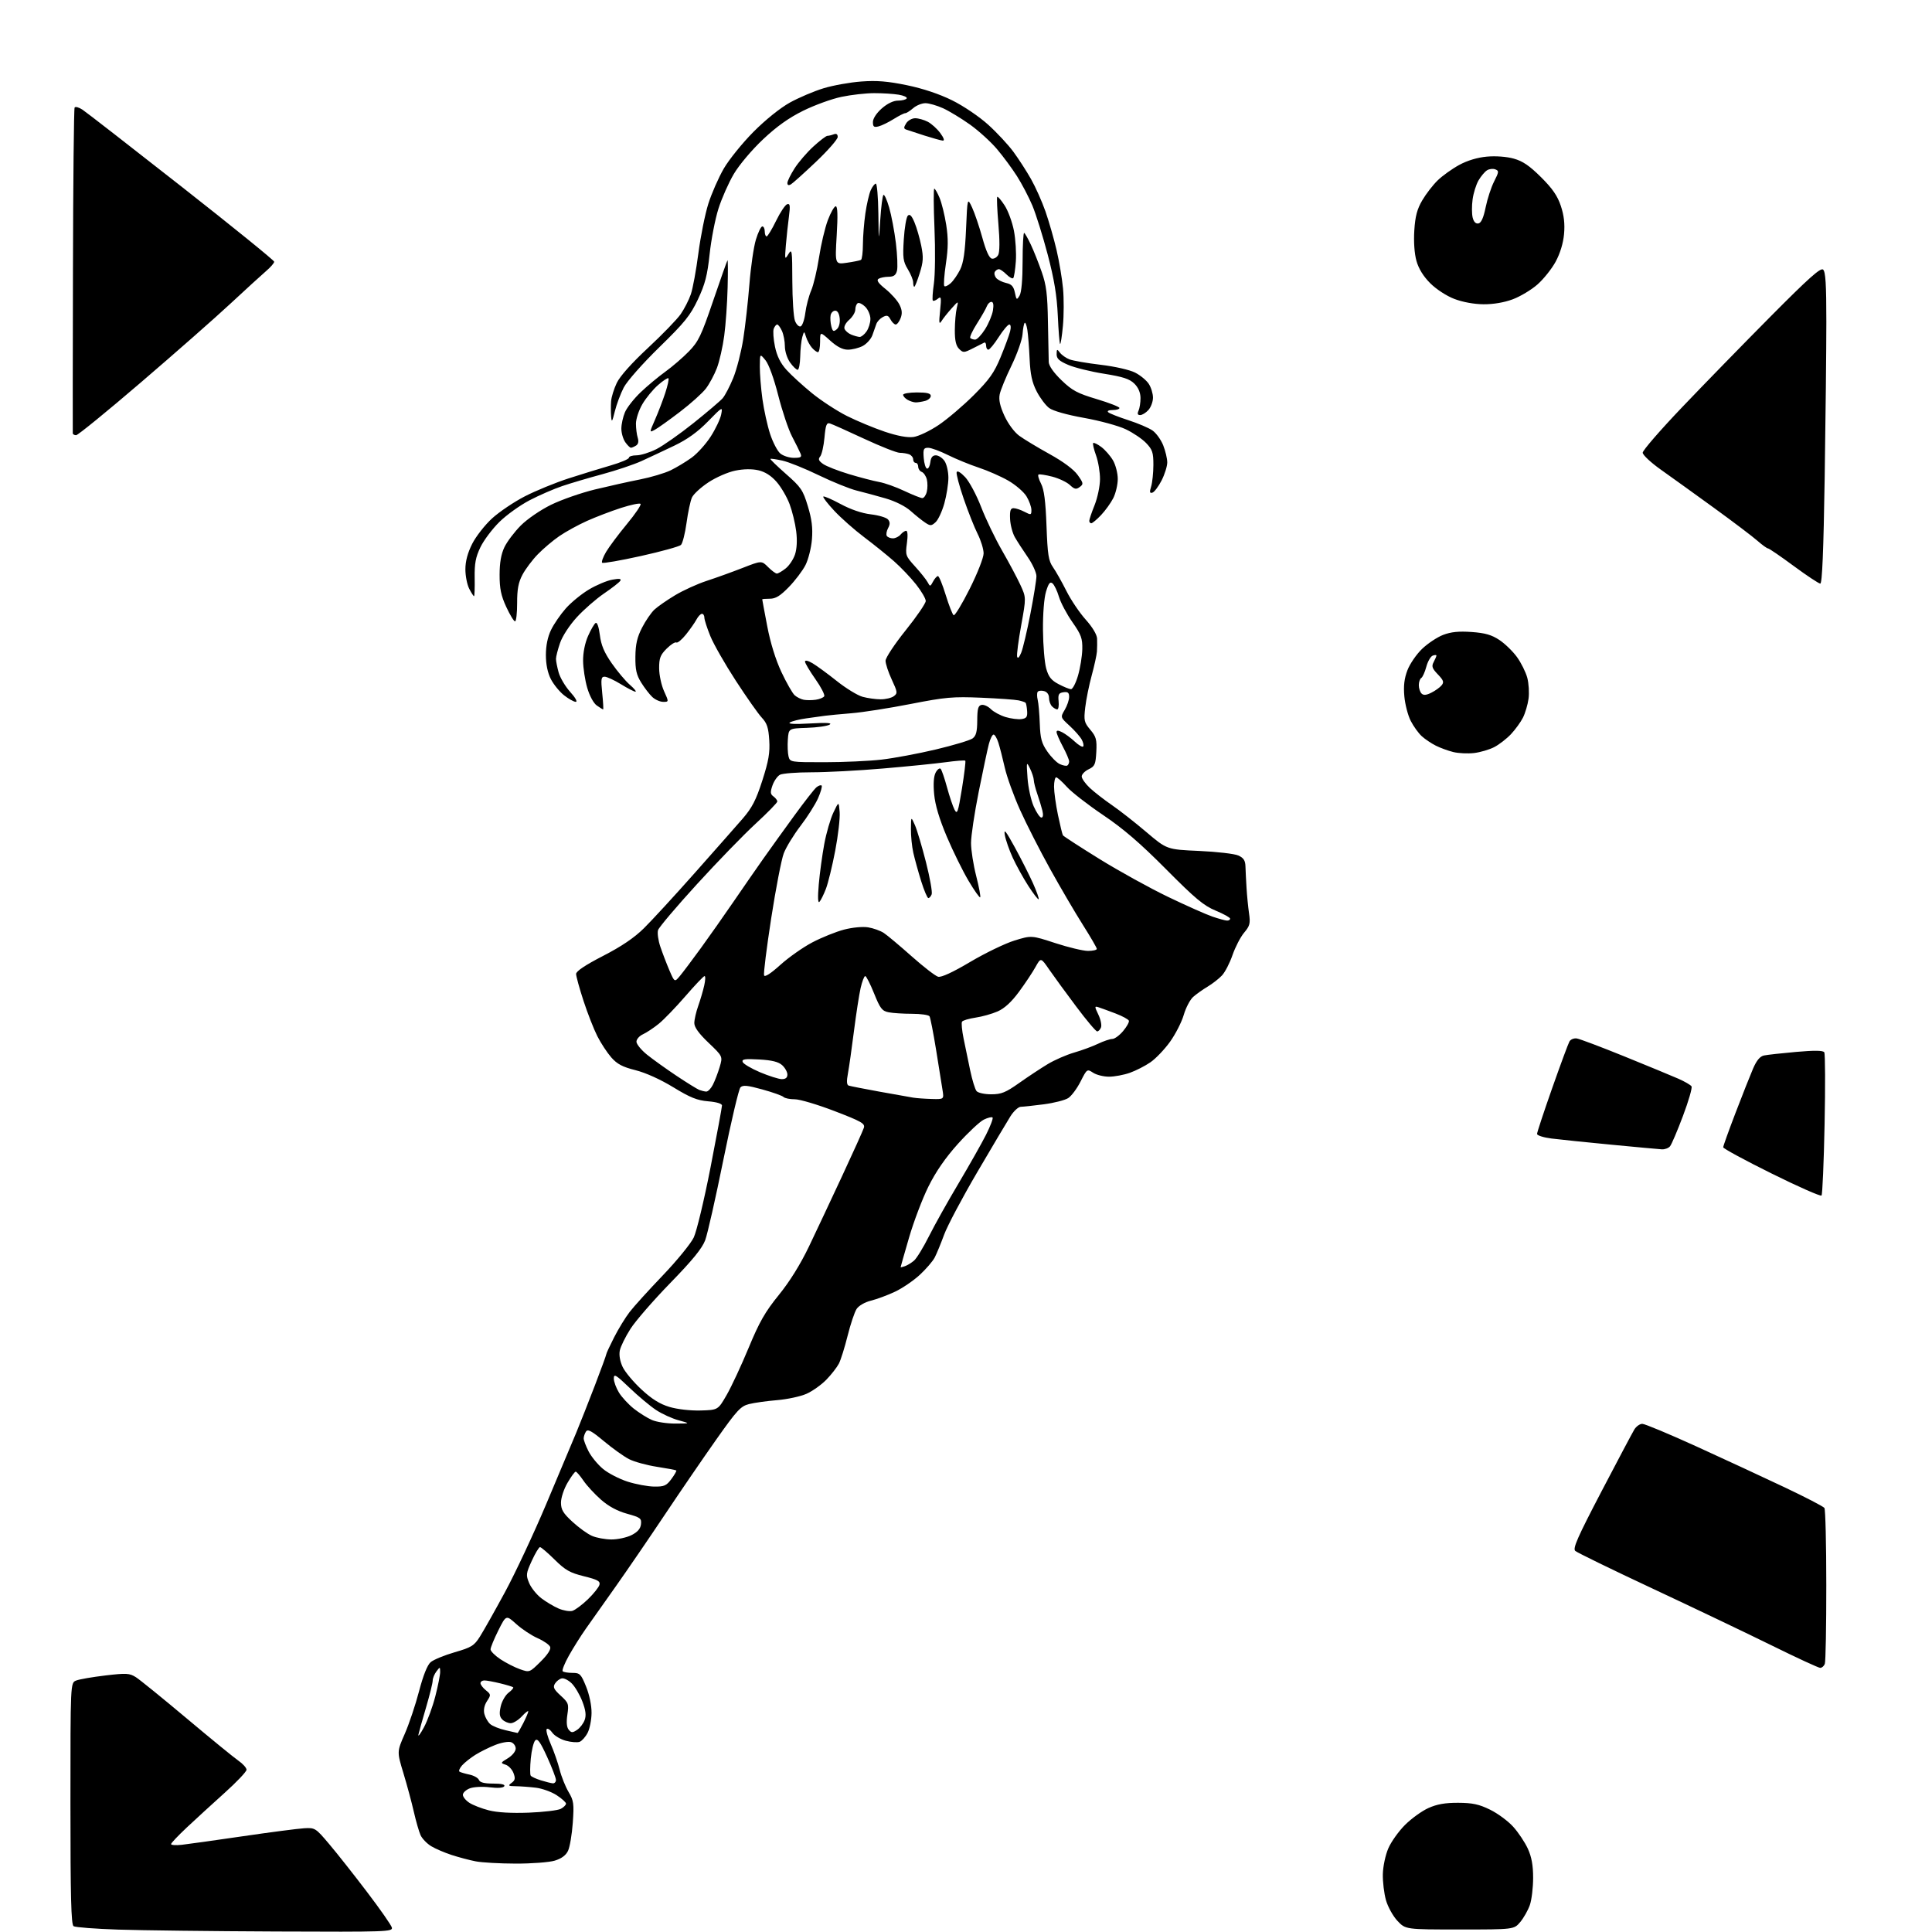 <?xml version="1.0" encoding="UTF-8" standalone="no"?>
<svg 
  version="1.1" 
  xmlns="http://www.w3.org/2000/svg" 
  xmlns:xlink="http://www.w3.org/1999/xlink" 
  xmlns:svg="http://www.w3.org/2000/svg"
  xmlns:rdf="http://www.w3.org/1999/02/22-rdf-syntax-ns#"
  xmlns:cc="http://creativecommons.org/ns#"
  xmlns:dc="http://purl.org/dc/elements/1.1/"
  viewBox="0 0 768 768"
  width="768"
  height="768"
>
<style>svg {background-color: white; }</style>"
<path stroke="none" fill="black" fill-rule="evenodd" d="M109.87,767.80C84.36,767.69 56.08,767.35 47.00,767.05C37.92,766.75 29.94,766.14 29.25,765.69C28.28,765.06 28.00,754.19 28.00,716.92C28.00,668.96 28.00,668.96 30.25,668.05C31.49,667.54 36.71,666.64 41.85,666.03C50.26,665.04 51.47,665.11 54.02,666.71C55.57,667.70 64.64,675.05 74.17,683.06C83.70,691.07 92.96,698.64 94.75,699.88C96.54,701.12 98.00,702.75 98.00,703.50C98.00,704.25 94.09,708.38 89.30,712.68C84.52,716.98 77.77,723.16 74.30,726.41C70.84,729.66 68.00,732.65 68.00,733.06C68.00,733.47 69.91,733.60 72.25,733.34C74.59,733.08 85.50,731.55 96.50,729.94C107.50,728.33 118.49,726.90 120.91,726.76C125.23,726.51 125.46,726.65 130.91,733.11C133.99,736.74 140.73,745.28 145.90,752.09C151.08,758.89 155.52,765.25 155.77,766.23C156.21,767.91 153.80,767.99 109.87,767.80zM580.28,767.00C558.74,767.00 558.74,767.00 555.52,763.59C553.76,761.72 551.70,758.01 550.94,755.34C550.19,752.68 549.63,748.02 549.70,745.00C549.77,741.94 550.73,737.40 551.87,734.77C552.99,732.16 555.98,727.96 558.51,725.44C561.04,722.91 565.22,719.89 567.80,718.73C571.21,717.19 574.47,716.62 579.66,716.64C585.36,716.67 587.94,717.22 592.32,719.37C595.35,720.85 599.49,723.90 601.52,726.16C603.56,728.41 606.17,732.34 607.34,734.88C608.84,738.18 609.45,741.50 609.44,746.50C609.44,750.35 608.86,755.20 608.14,757.28C607.42,759.35 605.70,762.39 604.33,764.03C601.82,767.00 601.82,767.00 580.28,767.00zM205.00,740.81C198.68,740.80 191.51,740.39 189.08,739.91C186.64,739.44 182.37,738.30 179.58,737.40C176.78,736.49 173.11,734.92 171.42,733.90C169.73,732.88 167.83,730.91 167.19,729.53C166.56,728.14 165.36,723.97 164.51,720.25C163.67,716.54 161.81,709.64 160.38,704.91C157.78,696.33 157.78,696.33 160.90,689.23C162.61,685.33 165.16,677.72 166.57,672.32C168.23,665.99 169.87,661.87 171.19,660.74C172.32,659.77 176.61,658.00 180.73,656.80C187.43,654.86 188.48,654.21 190.78,650.57C192.20,648.33 196.66,640.42 200.68,633.00C204.71,625.58 212.09,609.83 217.09,598.00C222.09,586.17 227.48,573.35 229.07,569.50C230.66,565.65 234.00,557.20 236.48,550.72C238.97,544.24 241.00,538.67 241.00,538.34C241.00,538.01 242.40,535.00 244.11,531.63C245.82,528.27 248.61,523.71 250.31,521.51C252.01,519.30 257.96,512.74 263.53,506.93C269.09,501.11 274.60,494.36 275.77,491.93C276.93,489.49 279.93,476.96 282.44,464.09C284.95,451.21 287.00,440.13 287.00,439.46C287.00,438.71 284.90,438.07 281.52,437.79C277.15,437.43 274.36,436.31 267.67,432.22C262.57,429.10 256.68,426.44 252.64,425.42C247.47,424.13 245.33,423.00 242.99,420.34C241.35,418.46 238.85,414.66 237.45,411.89C236.04,409.12 233.57,402.80 231.95,397.84C230.33,392.88 229.01,388.07 229.01,387.16C229.02,386.07 232.66,383.63 239.69,380.01C247.01,376.25 252.11,372.80 255.95,369.01C259.03,365.98 268.07,356.16 276.03,347.18C283.99,338.21 292.61,328.43 295.20,325.45C298.96,321.10 300.52,318.09 303.04,310.26C305.54,302.48 306.10,299.24 305.79,294.27C305.48,289.26 304.90,287.49 302.82,285.27C301.40,283.75 296.74,277.13 292.48,270.57C288.21,264.01 283.65,256.03 282.36,252.84C281.06,249.65 280.00,246.36 280.00,245.52C280.00,244.68 279.57,244.00 279.04,244.00C278.50,244.00 277.53,245.01 276.87,246.25C276.21,247.49 274.33,250.17 272.69,252.22C271.05,254.27 269.32,255.70 268.85,255.40C268.37,255.11 266.63,256.21 264.99,257.86C262.49,260.36 262.00,261.63 262.02,265.67C262.03,268.33 262.91,272.41 263.97,274.75C265.90,279.00 265.90,279.00 263.64,279.00C262.40,279.00 260.45,278.14 259.32,277.09C258.19,276.04 256.20,273.45 254.89,271.34C252.98,268.27 252.52,266.20 252.58,261.00C252.63,256.08 253.28,253.28 255.23,249.50C256.64,246.75 258.86,243.52 260.15,242.32C261.44,241.12 265.14,238.55 268.37,236.61C271.61,234.67 277.23,232.11 280.87,230.92C284.52,229.73 290.93,227.42 295.12,225.79C302.73,222.82 302.73,222.82 305.32,225.41C306.74,226.84 308.32,228.00 308.82,228.00C309.32,228.00 310.88,227.09 312.29,225.98C313.70,224.88 315.38,222.36 316.03,220.40C316.77,218.16 316.95,214.74 316.50,211.18C316.12,208.08 314.94,203.23 313.88,200.41C312.83,197.60 310.51,193.62 308.73,191.58C306.58,189.11 304.16,187.57 301.50,186.95C298.93,186.36 295.63,186.40 292.30,187.08C289.43,187.65 284.64,189.74 281.64,191.72C278.64,193.69 275.68,196.41 275.07,197.75C274.45,199.10 273.48,203.64 272.91,207.85C272.33,212.06 271.33,216.01 270.68,216.63C270.03,217.24 262.86,219.23 254.74,221.03C246.62,222.83 239.70,224.03 239.36,223.70C239.03,223.36 239.73,221.42 240.93,219.39C242.13,217.36 245.85,212.38 249.20,208.33C252.56,204.28 255.00,200.66 254.63,200.29C254.26,199.92 250.76,200.65 246.85,201.91C242.95,203.17 236.87,205.49 233.35,207.07C229.83,208.65 224.87,211.37 222.33,213.12C219.79,214.86 215.94,218.12 213.77,220.36C211.60,222.59 208.86,226.24 207.69,228.46C206.06,231.53 205.55,234.25 205.57,239.75C205.57,243.74 205.20,247.00 204.74,247.00C204.27,247.00 202.70,244.41 201.24,241.25C199.16,236.75 198.59,233.97 198.60,228.50C198.60,223.67 199.20,220.26 200.52,217.50C201.58,215.30 204.50,211.43 207.02,208.90C209.59,206.32 214.86,202.71 219.05,200.66C223.15,198.65 231.00,195.91 236.50,194.57C242.00,193.24 250.06,191.44 254.40,190.59C258.75,189.73 264.23,188.10 266.57,186.97C268.92,185.83 272.69,183.56 274.95,181.92C277.21,180.28 280.63,176.49 282.55,173.48C284.47,170.48 286.33,166.56 286.68,164.76C287.31,161.55 287.23,161.59 281.41,167.54C277.30,171.75 273.22,174.68 268.00,177.18C263.88,179.15 258.02,181.90 255.00,183.28C251.97,184.66 245.00,187.00 239.50,188.49C234.00,189.97 226.80,192.10 223.50,193.22C220.20,194.33 214.38,196.86 210.57,198.84C206.76,200.82 201.34,204.70 198.53,207.47C195.71,210.24 192.32,214.75 190.99,217.50C189.07,221.49 188.60,223.97 188.69,229.75C188.76,233.74 188.64,237.00 188.43,237.00C188.22,237.00 187.36,235.67 186.53,234.05C185.69,232.43 185.00,228.95 185.00,226.31C185.00,223.10 185.89,219.78 187.71,216.17C189.20,213.23 192.76,208.68 195.61,206.07C198.47,203.46 204.34,199.51 208.65,197.29C212.97,195.07 220.78,191.87 226.00,190.18C231.22,188.50 238.76,186.17 242.75,185.02C246.74,183.86 250.00,182.48 250.00,181.96C250.00,181.43 251.36,181.00 253.03,181.00C254.70,181.00 258.26,179.89 260.95,178.53C263.64,177.16 270.26,172.51 275.67,168.18C281.08,163.85 286.29,159.42 287.25,158.33C288.21,157.23 290.12,153.58 291.49,150.21C292.86,146.85 294.64,139.91 295.45,134.79C296.25,129.68 297.35,119.88 297.90,113.00C298.44,106.12 299.60,98.14 300.48,95.25C301.36,92.36 302.51,90.00 303.04,90.00C303.57,90.00 304.00,90.90 304.00,92.00C304.00,93.10 304.34,93.99 304.75,93.97C305.16,93.96 306.85,91.18 308.50,87.79C310.15,84.40 312.13,81.43 312.91,81.18C314.05,80.81 314.18,81.72 313.61,86.11C313.22,89.08 312.67,94.20 312.39,97.50C311.92,103.20 311.97,103.38 313.41,101.00C314.82,98.68 314.93,99.45 314.96,111.68C314.98,118.94 315.45,126.06 316.01,127.52C316.56,128.97 317.57,129.98 318.26,129.75C318.94,129.52 319.78,127.12 320.12,124.42C320.46,121.71 321.51,117.70 322.45,115.50C323.40,113.30 324.80,107.36 325.58,102.31C326.35,97.25 327.92,90.61 329.06,87.56C330.21,84.50 331.63,82.00 332.22,82.00C332.96,82.00 333.08,85.56 332.60,93.57C331.91,105.14 331.91,105.14 336.71,104.44C339.34,104.06 341.84,103.55 342.25,103.31C342.66,103.08 343.01,100.32 343.02,97.19C343.03,94.06 343.47,88.50 344.00,84.83C344.53,81.16 345.50,77.00 346.14,75.58C346.79,74.16 347.70,73.00 348.16,73.00C348.62,73.00 349.07,78.29 349.16,84.75C349.32,96.50 349.32,96.50 349.92,87.32C350.25,82.28 350.81,77.85 351.17,77.50C351.52,77.14 352.55,79.38 353.45,82.48C354.35,85.57 355.55,91.94 356.13,96.64C356.70,101.33 356.90,106.26 356.57,107.59C356.11,109.40 355.28,110.00 353.23,110.02C351.73,110.02 349.93,110.39 349.23,110.83C348.33,111.41 349.11,112.56 351.98,114.86C354.19,116.64 356.67,119.39 357.49,120.99C358.59,123.12 358.73,124.57 358.02,126.44C357.49,127.85 356.60,129.00 356.06,129.00C355.52,129.00 354.59,128.09 353.99,126.99C353.11,125.34 352.55,125.17 350.90,126.05C349.79,126.65 348.65,127.89 348.35,128.82C348.05,129.74 347.34,131.76 346.77,133.30C346.19,134.84 344.45,136.75 342.91,137.55C341.36,138.35 338.73,139.00 337.05,139.00C334.96,139.00 332.76,137.87 330.00,135.38C326.00,131.77 326.00,131.77 326.00,135.88C326.00,138.15 325.62,140.00 325.15,140.00C324.69,140.00 323.62,139.21 322.77,138.25C321.93,137.29 320.88,135.38 320.44,134.00C319.65,131.50 319.65,131.50 318.92,134.00C318.53,135.38 318.15,138.86 318.10,141.75C318.04,144.64 317.58,147.00 317.07,147.00C316.56,147.00 315.21,145.69 314.07,144.10C312.91,142.47 312.00,139.63 312.00,137.64C312.00,135.69 311.48,132.95 310.84,131.55C310.20,130.15 309.35,129.00 308.95,129.00C308.54,129.00 307.93,129.75 307.57,130.67C307.22,131.59 307.44,134.79 308.06,137.77C308.84,141.54 310.24,144.36 312.64,147.03C314.55,149.14 319.12,153.31 322.80,156.31C326.49,159.31 332.75,163.39 336.72,165.38C340.69,167.37 347.43,170.16 351.69,171.60C356.80,173.31 360.71,174.03 363.12,173.71C365.14,173.44 369.65,171.29 373.14,168.94C376.64,166.58 382.91,161.24 387.08,157.08C393.29,150.87 395.21,148.15 397.75,142.00C399.45,137.88 401.15,133.26 401.53,131.75C401.94,130.12 401.81,129.00 401.21,129.00C400.66,129.00 398.76,131.25 397.00,134.00C395.24,136.75 393.39,139.00 392.90,139.00C392.40,139.00 392.00,138.29 392.00,137.42C392.00,136.55 391.66,136.00 391.25,136.19C390.84,136.39 388.80,137.42 386.73,138.47C383.17,140.28 382.87,140.29 381.25,138.68C380.02,137.45 379.54,135.34 379.56,131.23C379.58,128.08 379.92,124.15 380.32,122.50C381.04,119.50 381.04,119.50 378.27,122.59C376.75,124.28 374.95,126.53 374.29,127.59C373.29,129.16 373.19,128.43 373.70,123.50C374.25,118.23 374.14,117.65 372.82,118.74C371.99,119.42 371.09,119.76 370.82,119.49C370.55,119.22 370.74,116.19 371.23,112.75C371.73,109.31 371.84,99.41 371.47,90.75C371.11,82.09 371.07,75.00 371.39,75.00C371.71,75.00 372.66,76.65 373.50,78.66C374.34,80.67 375.53,85.51 376.14,89.41C376.97,94.76 376.94,98.53 376.01,104.80C375.33,109.37 375.05,113.38 375.38,113.72C375.72,114.05 376.86,113.53 377.92,112.57C378.99,111.61 380.67,109.17 381.67,107.16C383.00,104.47 383.62,100.19 384.02,91.00C384.56,78.50 384.56,78.50 386.43,82.50C387.45,84.70 389.28,90.10 390.50,94.50C391.95,99.78 393.24,102.61 394.28,102.81C395.15,102.98 396.29,102.31 396.82,101.31C397.41,100.18 397.44,95.58 396.88,89.09C396.39,83.37 396.18,78.49 396.42,78.25C396.66,78.01 397.98,79.55 399.35,81.66C400.73,83.77 402.39,88.30 403.05,91.71C403.71,95.13 404.05,100.63 403.81,103.94C403.57,107.25 403.10,110.23 402.77,110.56C402.44,110.89 401.23,110.23 400.08,109.08C398.94,107.94 397.58,107.00 397.06,107.00C396.54,107.00 395.83,107.47 395.47,108.04C395.12,108.62 395.35,109.71 395.98,110.48C396.62,111.25 398.41,112.15 399.95,112.49C402.12,112.97 402.92,113.85 403.43,116.30C404.05,119.30 404.16,119.38 405.30,117.50C406.05,116.24 406.50,111.16 406.50,103.85C406.50,97.44 406.79,92.37 407.13,92.58C407.48,92.80 408.68,94.91 409.79,97.28C410.91,99.65 412.84,104.50 414.08,108.05C415.94,113.34 416.39,116.93 416.57,128.00C416.69,135.43 416.84,142.60 416.89,143.93C416.96,145.46 418.86,148.16 421.97,151.16C426.21,155.25 428.27,156.35 435.97,158.65C440.94,160.14 445.00,161.73 445.00,162.18C445.00,162.63 443.79,163.00 442.30,163.00C440.70,163.00 439.99,163.36 440.55,163.88C441.07,164.36 444.65,165.77 448.50,167.02C452.35,168.26 456.69,170.11 458.14,171.13C459.59,172.14 461.50,174.79 462.39,177.01C463.27,179.23 464.00,182.29 464.00,183.81C464.00,185.33 462.99,188.56 461.75,190.99C460.51,193.41 458.87,195.59 458.11,195.83C457.01,196.17 456.90,195.65 457.60,193.38C458.08,191.80 458.48,187.94 458.49,184.81C458.50,179.90 458.11,178.72 455.61,176.12C454.02,174.46 450.37,171.99 447.49,170.63C444.61,169.26 437.16,167.23 430.93,166.12C424.05,164.89 418.59,163.34 417.05,162.19C415.66,161.15 413.42,158.17 412.09,155.58C410.26,152.02 409.57,148.86 409.29,142.68C409.09,138.18 408.68,132.99 408.39,131.15C408.11,129.30 407.62,128.04 407.32,128.35C407.02,128.65 406.63,130.70 406.47,132.91C406.30,135.12 404.33,140.70 402.09,145.32C399.84,149.93 397.73,155.09 397.39,156.78C396.96,158.93 397.52,161.46 399.27,165.28C400.71,168.41 403.18,171.76 405.13,173.20C406.98,174.56 412.41,177.84 417.20,180.49C422.70,183.53 426.81,186.59 428.40,188.82C430.72,192.09 430.78,192.44 429.20,193.60C427.78,194.65 427.13,194.51 425.28,192.78C424.06,191.64 420.91,190.15 418.28,189.47C415.65,188.80 413.20,188.42 412.83,188.63C412.46,188.84 412.91,190.48 413.83,192.26C415.05,194.63 415.63,199.14 416.00,209.00C416.43,220.59 416.80,222.93 418.60,225.50C419.75,227.15 422.15,231.40 423.93,234.95C425.71,238.49 429.16,243.61 431.59,246.31C434.27,249.30 436.04,252.25 436.11,253.86C436.17,255.31 436.14,257.62 436.05,259.00C435.95,260.38 435.02,264.65 433.97,268.50C432.92,272.35 431.76,278.06 431.40,281.20C430.79,286.41 430.96,287.17 433.41,290.08C435.74,292.84 436.05,294.01 435.80,298.87C435.53,303.87 435.20,304.63 432.75,305.80C431.24,306.52 430.00,307.80 430.00,308.65C430.00,309.50 431.46,311.56 433.24,313.23C435.02,314.89 438.96,317.95 441.99,320.03C445.02,322.10 451.18,326.93 455.68,330.75C463.85,337.69 463.85,337.69 476.70,338.26C483.76,338.58 490.77,339.39 492.27,340.08C494.35,341.02 495.02,342.06 495.09,344.41C495.14,346.11 495.33,349.98 495.52,353.00C495.70,356.02 496.15,360.56 496.51,363.07C497.09,367.07 496.85,368.03 494.56,370.75C493.12,372.46 491.05,376.46 489.95,379.63C488.86,382.81 486.97,386.47 485.75,387.76C484.53,389.06 481.95,391.07 480.02,392.22C478.08,393.38 475.50,395.22 474.28,396.31C473.06,397.40 471.38,400.61 470.56,403.44C469.74,406.27 467.29,411.06 465.12,414.10C462.95,417.13 459.44,420.81 457.33,422.26C455.23,423.72 451.53,425.61 449.12,426.46C446.72,427.31 442.99,428.00 440.84,428.00C438.69,428.00 435.85,427.29 434.52,426.42C432.15,424.87 432.08,424.91 429.55,429.90C428.14,432.69 425.94,435.65 424.66,436.49C423.38,437.33 418.99,438.45 414.92,438.98C410.84,439.51 406.72,439.95 405.76,439.97C404.81,439.99 402.96,441.69 401.66,443.75C400.36,445.81 394.42,455.82 388.45,466.00C382.48,476.18 376.57,487.34 375.30,490.81C374.03,494.28 372.35,498.35 371.57,499.86C370.79,501.37 368.10,504.49 365.60,506.80C363.09,509.11 358.67,512.12 355.77,513.48C352.87,514.85 348.59,516.44 346.25,517.02C343.76,517.64 341.38,519.02 340.51,520.34C339.70,521.58 338.09,526.38 336.94,530.99C335.79,535.60 334.23,540.59 333.47,542.06C332.70,543.54 330.46,546.42 328.48,548.46C326.49,550.50 322.94,553.02 320.59,554.06C318.23,555.11 312.98,556.24 308.90,556.58C304.83,556.92 299.82,557.62 297.76,558.14C294.44,558.97 292.97,560.56 284.69,572.29C279.57,579.55 270.41,592.92 264.35,602.00C258.29,611.08 249.52,623.90 244.86,630.50C240.19,637.10 234.79,644.75 232.84,647.50C230.90,650.25 227.90,655.02 226.17,658.10C224.44,661.18 223.32,663.99 223.68,664.35C224.04,664.71 225.78,665.00 227.55,665.00C230.51,665.00 230.95,665.44 232.98,670.45C234.28,673.64 235.18,677.97 235.15,680.89C235.13,683.63 234.43,687.20 233.59,688.82C232.76,690.43 231.33,692.04 230.43,692.39C229.53,692.74 227.05,692.55 224.93,691.98C222.81,691.41 220.39,689.97 219.56,688.78C218.73,687.59 217.73,686.94 217.33,687.33C216.94,687.72 217.66,690.40 218.92,693.27C220.18,696.15 221.78,700.75 222.48,703.50C223.17,706.25 224.76,710.22 226.01,712.33C228.06,715.77 228.23,716.99 227.69,724.59C227.36,729.23 226.51,734.25 225.80,735.73C224.93,737.55 223.18,738.83 220.50,739.64C218.30,740.30 211.32,740.83 205.00,740.81zM210.18,720.56C216.05,720.33 221.79,719.65 222.93,719.04C224.07,718.43 225.00,717.50 225.00,716.98C225.00,716.46 223.31,714.94 221.25,713.60C219.19,712.26 215.47,710.93 213.00,710.64C210.53,710.34 206.95,710.08 205.06,710.05C202.01,710.01 201.82,709.85 203.37,708.72C204.78,707.69 204.92,706.93 204.12,704.81C203.57,703.36 202.14,701.86 200.96,701.49C198.89,700.83 198.94,700.72 201.90,698.92C203.66,697.84 205.00,696.19 205.00,695.08C205.00,694.01 204.15,692.86 203.11,692.53C202.06,692.20 199.25,692.70 196.86,693.65C194.46,694.59 190.93,696.35 189.00,697.55C187.07,698.75 184.68,700.65 183.68,701.77C182.69,702.89 182.24,704.02 182.68,704.28C183.13,704.55 184.92,705.07 186.67,705.44C188.41,705.82 190.08,706.77 190.39,707.56C190.77,708.55 192.52,709.00 196.03,709.00C199.36,709.00 200.89,709.37 200.46,710.06C200.05,710.72 197.88,710.88 194.65,710.48C191.76,710.12 188.29,710.31 186.75,710.90C185.24,711.48 184.00,712.63 184.00,713.45C184.00,714.28 185.15,715.71 186.57,716.63C187.98,717.56 191.46,718.91 194.32,719.64C197.67,720.50 203.27,720.82 210.18,720.56zM219.75,708.90C220.44,708.95 221.00,708.35 221.00,707.56C221.00,706.76 219.41,702.63 217.48,698.38C214.75,692.40 213.68,690.92 212.76,691.84C212.11,692.49 211.31,695.74 211.00,699.05C210.68,702.35 210.66,705.41 210.96,705.84C211.26,706.27 213.07,707.11 215.00,707.71C216.93,708.31 219.06,708.84 219.75,708.90zM168.51,686.66C169.95,684.00 172.00,678.42 173.06,674.25C174.13,670.09 174.99,665.74 174.97,664.59C174.94,662.54 174.91,662.53 173.47,664.44C172.66,665.51 172.00,667.15 172.00,668.08C172.00,669.01 170.82,673.76 169.39,678.64C167.95,683.51 166.58,688.40 166.34,689.50C166.10,690.60 167.08,689.32 168.51,686.66zM205.73,688.89C205.86,688.95 206.87,687.22 207.98,685.04C209.09,682.86 210.00,680.73 210.00,680.30C210.00,679.87 208.86,680.75 207.46,682.26C206.06,683.77 204.07,685.00 203.03,685.00C201.99,685.00 200.48,684.34 199.67,683.53C198.56,682.42 198.40,681.14 199.04,678.33C199.50,676.28 200.91,673.82 202.17,672.87C203.44,671.92 204.25,670.95 203.99,670.72C203.72,670.48 201.39,669.78 198.81,669.15C196.23,668.52 193.41,668.00 192.56,668.00C191.70,668.00 191.00,668.49 191.00,669.09C191.00,669.69 191.96,670.96 193.14,671.91C195.19,673.57 195.21,673.76 193.59,676.22C192.52,677.86 192.14,679.70 192.54,681.32C192.89,682.71 193.93,684.52 194.84,685.33C195.75,686.14 198.53,687.25 201.00,687.80C203.47,688.34 205.60,688.83 205.73,688.89zM229.39,687.66C230.55,686.90 231.91,685.12 232.42,683.71C233.08,681.86 232.83,679.84 231.50,676.37C230.50,673.74 228.61,670.52 227.31,669.22C226.02,667.93 224.22,667.01 223.33,667.18C222.44,667.36 221.22,668.28 220.62,669.24C219.72,670.66 220.13,671.52 222.87,674.03C226.00,676.89 226.17,677.37 225.54,681.60C225.09,684.60 225.27,686.62 226.07,687.59C227.12,688.85 227.58,688.86 229.39,687.66zM214.89,660.53C217.68,657.78 219.07,655.63 218.70,654.67C218.38,653.83 216.12,652.26 213.69,651.19C211.25,650.11 207.44,647.59 205.22,645.58C201.19,641.94 201.19,641.94 198.09,648.13C196.39,651.53 195.00,654.92 195.00,655.65C195.00,656.37 196.78,658.15 198.95,659.59C201.13,661.03 204.61,662.80 206.70,663.54C210.50,664.87 210.50,664.87 214.89,660.53zM723.57,663.00C722.89,663.00 714.28,659.02 704.42,654.16C694.56,649.30 673.23,639.12 657.00,631.52C640.77,623.93 626.91,617.17 626.19,616.51C625.13,615.54 627.10,611.08 636.59,592.91C643.03,580.58 648.92,569.49 649.67,568.25C650.43,567.01 651.86,566.00 652.84,566.00C653.83,566.00 663.58,570.07 674.51,575.05C685.43,580.03 701.15,587.32 709.43,591.24C717.72,595.17 724.83,598.85 725.23,599.44C725.64,600.02 725.98,613.85 725.98,630.17C725.99,646.49 725.73,660.55 725.39,661.42C725.06,662.29 724.24,663.00 723.57,663.00zM227.50,640.35C228.60,640.04 231.37,637.98 233.67,635.77C235.96,633.56 238.04,630.96 238.29,629.99C238.67,628.54 237.56,627.93 232.14,626.59C226.58,625.22 224.72,624.17 220.48,619.98C217.71,617.24 215.09,615.00 214.66,615.00C214.24,615.00 212.77,617.44 211.40,620.43C209.09,625.48 209.02,626.11 210.35,629.30C211.14,631.19 213.32,633.90 215.19,635.33C217.06,636.76 220.14,638.59 222.04,639.41C223.94,640.23 226.40,640.65 227.50,640.35zM243.00,611.96C245.47,611.98 249.07,611.21 251.00,610.25C253.43,609.03 254.59,607.72 254.80,605.93C255.07,603.57 254.60,603.22 249.25,601.73C245.36,600.65 241.88,598.77 238.88,596.12C236.39,593.93 233.26,590.54 231.93,588.58C230.59,586.62 229.21,585.01 228.85,585.01C228.48,585.00 227.02,586.99 225.60,589.43C224.16,591.88 223.00,595.40 223.00,597.30C223.00,600.11 223.84,601.52 227.56,604.94C230.06,607.25 233.55,609.77 235.31,610.53C237.06,611.30 240.53,611.94 243.00,611.96zM260.06,590.94C264.03,590.99 264.92,590.60 266.90,587.92C268.15,586.23 269.02,584.70 268.84,584.53C268.65,584.35 265.20,583.70 261.17,583.08C257.13,582.46 252.14,581.09 250.08,580.04C248.01,578.99 243.51,575.77 240.07,572.90C235.12,568.76 233.63,567.97 232.92,569.09C232.43,569.86 232.02,571.08 232.02,571.79C232.01,572.50 232.89,574.82 233.97,576.94C235.06,579.07 237.64,582.21 239.72,583.93C241.80,585.66 246.20,587.92 249.50,588.98C252.80,590.03 257.55,590.91 260.06,590.94zM268.50,565.89C274.50,565.87 274.50,565.87 269.80,564.60C267.22,563.91 263.17,562.06 260.80,560.50C258.44,558.94 253.69,554.97 250.25,551.67C244.81,546.46 244.00,545.98 244.00,547.97C244.00,549.23 244.93,551.76 246.06,553.59C247.19,555.43 249.85,558.29 251.96,559.97C254.08,561.64 257.31,563.67 259.15,564.47C260.99,565.27 265.20,565.91 268.50,565.89zM278.46,560.69C285.42,560.50 285.42,560.50 288.87,554.50C290.77,551.20 294.69,542.78 297.59,535.79C301.84,525.53 304.15,521.48 309.58,514.79C313.93,509.44 318.17,502.60 321.58,495.50C324.47,489.45 330.43,476.79 334.81,467.38C339.20,457.96 343.06,449.38 343.40,448.32C343.94,446.63 342.48,445.80 331.76,441.68C325.02,439.09 317.90,436.97 315.95,436.98C314.00,436.99 311.97,436.58 311.45,436.06C310.93,435.55 307.14,434.20 303.03,433.07C297.08,431.42 295.32,431.26 294.34,432.25C293.67,432.94 290.62,445.88 287.56,461.00C284.50,476.12 281.25,490.52 280.33,492.99C279.11,496.24 275.29,500.94 266.47,509.99C259.77,516.87 252.64,525.08 250.62,528.24C248.61,531.39 246.69,535.28 246.38,536.87C246.02,538.64 246.46,541.17 247.51,543.38C248.45,545.37 251.82,549.40 255.00,552.34C259.11,556.15 262.31,558.14 266.13,559.28C269.24,560.21 274.43,560.80 278.46,560.69zM359.75,503.32C360.71,502.98 362.34,501.98 363.36,501.10C364.38,500.22 367.03,495.90 369.24,491.50C371.44,487.10 376.75,477.61 381.03,470.42C385.30,463.22 390.23,454.51 391.97,451.07C393.71,447.62 394.87,444.54 394.56,444.22C394.24,443.91 392.67,444.29 391.08,445.07C389.48,445.86 384.85,450.19 380.79,454.70C375.81,460.24 372.00,465.76 369.05,471.70C366.65,476.54 363.19,485.68 361.35,492.00C359.51,498.32 358.01,503.60 358.01,503.72C358.00,503.84 358.79,503.66 359.75,503.32zM724.08,475.24C723.71,475.65 714.77,471.71 704.21,466.47C693.64,461.24 685.00,456.55 685.00,456.06C685.00,455.57 687.21,449.40 689.92,442.34C692.62,435.28 695.75,427.38 696.87,424.78C698.27,421.54 699.62,419.91 701.20,419.57C702.47,419.30 708.23,418.66 714.00,418.15C721.37,417.50 724.70,417.55 725.18,418.31C725.55,418.90 725.61,431.79 725.30,446.94C725.00,462.10 724.45,474.84 724.08,475.24zM660.63,456.88C659.46,456.81 650.40,455.98 640.50,455.03C630.60,454.08 619.91,452.98 616.75,452.58C613.59,452.18 611.00,451.36 611.00,450.75C611.00,450.14 613.71,441.96 617.01,432.57C620.32,423.18 623.41,414.82 623.88,414.00C624.35,413.18 625.66,412.63 626.79,412.80C627.92,412.96 636.42,416.17 645.67,419.92C654.93,423.68 664.59,427.67 667.14,428.79C669.69,429.91 672.06,431.29 672.41,431.85C672.76,432.41 671.23,437.70 669.01,443.59C666.80,449.49 664.48,454.92 663.87,455.66C663.26,456.40 661.80,456.94 660.63,456.88zM370.38,436.86C375.26,437.00 375.26,437.00 374.66,433.25C374.34,431.19 373.18,423.99 372.10,417.25C371.01,410.52 369.84,404.56 369.50,404.00C369.16,403.45 366.04,403.00 362.57,403.00C359.09,403.00 354.90,402.73 353.24,402.40C350.63,401.88 349.87,400.89 347.46,394.90C345.93,391.10 344.35,388.00 343.94,388.00C343.53,388.00 342.71,390.14 342.11,392.75C341.52,395.36 340.33,403.03 339.47,409.80C338.62,416.56 337.54,424.14 337.08,426.63C336.48,429.79 336.57,431.27 337.36,431.54C337.99,431.75 343.45,432.83 349.50,433.93C355.55,435.02 361.62,436.10 363.00,436.33C364.38,436.55 367.70,436.79 370.38,436.86zM394.01,435.00C398.05,435.00 399.75,434.31 405.14,430.50C408.64,428.02 413.75,424.65 416.50,422.99C419.25,421.34 423.98,419.28 427.00,418.41C430.02,417.54 434.30,415.96 436.50,414.91C438.70,413.86 441.25,413.00 442.16,413.00C443.07,413.00 445.01,411.59 446.45,409.87C447.90,408.15 448.93,406.30 448.75,405.76C448.57,405.22 446.19,403.92 443.46,402.88C440.73,401.84 437.70,400.73 436.73,400.42C435.06,399.88 435.05,400.04 436.62,403.34C437.54,405.25 438.01,407.53 437.67,408.41C437.34,409.28 436.65,410.00 436.14,410.00C435.63,410.00 431.90,405.58 427.86,400.18C423.81,394.79 418.98,388.17 417.12,385.48C413.75,380.58 413.75,380.58 411.62,384.41C410.46,386.51 407.50,390.95 405.06,394.26C402.05,398.34 399.31,400.85 396.56,402.06C394.33,403.04 390.36,404.15 387.74,404.53C385.12,404.92 382.73,405.64 382.42,406.13C382.11,406.63 382.39,409.61 383.03,412.77C383.67,415.92 384.85,421.64 385.66,425.47C386.47,429.31 387.60,433.02 388.19,433.72C388.77,434.43 391.36,435.00 394.01,435.00zM280.72,433.92C281.40,433.96 282.59,432.76 283.36,431.25C284.14,429.74 285.36,426.57 286.06,424.22C287.34,419.94 287.34,419.94 281.67,414.53C277.80,410.85 276.00,408.35 276.00,406.69C276.00,405.35 276.70,402.28 277.55,399.88C278.40,397.47 279.48,393.81 279.94,391.75C280.41,389.69 280.47,388.00 280.08,388.00C279.69,388.00 276.25,391.61 272.44,396.02C268.62,400.43 263.85,405.38 261.82,407.01C259.80,408.64 256.99,410.50 255.57,411.15C254.16,411.79 253.00,413.12 253.00,414.09C253.00,415.07 254.91,417.41 257.25,419.29C259.59,421.17 264.88,424.95 269.00,427.70C273.12,430.45 277.18,432.95 278.00,433.27C278.82,433.58 280.05,433.88 280.72,433.92zM310.75,428.97C312.28,428.99 313.00,428.41 313.00,427.15C313.00,426.14 312.07,424.47 310.93,423.43C309.43,422.08 306.88,421.45 301.80,421.16C296.16,420.84 294.84,421.03 295.21,422.13C295.46,422.88 298.55,424.72 302.08,426.22C305.61,427.71 309.51,428.95 310.75,428.97zM270.33,387.89C271.52,386.46 275.24,381.51 278.60,376.89C281.95,372.28 287.77,364.00 291.54,358.50C295.30,353.00 300.66,345.28 303.44,341.33C306.22,337.39 311.77,329.68 315.77,324.19C319.76,318.71 323.71,313.65 324.54,312.97C325.37,312.28 326.30,311.97 326.61,312.27C326.92,312.58 326.27,314.86 325.18,317.33C324.08,319.80 320.95,324.75 318.21,328.32C315.48,331.89 312.48,336.79 311.56,339.21C310.63,341.63 308.39,353.25 306.56,365.04C304.74,376.83 303.46,387.04 303.73,387.73C304.03,388.52 306.41,386.98 310.18,383.57C313.47,380.60 319.20,376.56 322.92,374.61C326.64,372.66 332.30,370.38 335.50,369.54C338.83,368.67 342.92,368.28 345.08,368.63C347.15,368.96 349.95,369.97 351.32,370.86C352.68,371.76 357.66,375.93 362.38,380.13C367.10,384.32 371.84,387.99 372.92,388.27C374.18,388.60 378.72,386.51 385.69,382.37C391.64,378.85 399.54,375.03 403.26,373.88C410.02,371.80 410.02,371.80 419.51,374.90C424.72,376.60 430.57,378.00 432.50,378.00C434.42,378.00 436.00,377.64 436.00,377.20C436.00,376.75 433.51,372.47 430.47,367.67C427.43,362.88 421.57,352.88 417.45,345.45C413.33,338.02 407.93,327.42 405.45,321.89C402.97,316.36 400.25,308.84 399.42,305.17C398.59,301.50 397.45,297.04 396.88,295.25C396.31,293.46 395.45,292.00 394.96,292.00C394.47,292.00 393.63,293.69 393.09,295.75C392.55,297.81 390.73,306.37 389.05,314.77C387.37,323.16 386.00,332.31 386.00,335.10C386.00,337.89 386.92,343.78 388.05,348.20C389.18,352.62 389.89,356.44 389.64,356.69C389.39,356.95 387.30,353.99 385.01,350.13C382.71,346.26 378.83,338.38 376.38,332.61C373.39,325.54 371.74,320.02 371.34,315.73C370.95,311.54 371.16,308.56 371.96,307.07C372.64,305.81 373.53,305.17 373.94,305.64C374.36,306.11 375.49,309.43 376.46,313.00C377.43,316.57 378.77,320.55 379.43,321.84C380.51,323.91 380.84,323.00 382.39,313.48C383.34,307.60 383.94,302.61 383.72,302.39C383.50,302.16 379.98,302.43 375.91,302.99C371.83,303.55 360.59,304.68 350.92,305.50C341.26,306.33 328.51,307.00 322.61,307.00C316.70,307.00 311.05,307.44 310.04,307.98C309.03,308.52 307.70,310.43 307.07,312.22C306.14,314.91 306.20,315.68 307.47,316.60C308.31,317.22 309.00,318.12 308.99,318.61C308.99,319.10 305.12,323.06 300.40,327.41C295.67,331.76 285.15,342.60 277.02,351.51C268.88,360.42 261.94,368.62 261.58,369.74C261.23,370.85 261.65,373.86 262.53,376.43C263.40,378.99 265.02,383.21 266.13,385.80C268.16,390.50 268.16,390.50 270.33,387.89zM487.75,365.95C488.44,365.98 489.00,365.63 489.00,365.18C489.00,364.74 486.41,363.30 483.25,361.99C478.49,360.02 475.10,357.19 463.50,345.50C453.26,335.19 446.54,329.40 438.50,323.99C432.45,319.91 425.96,314.87 424.09,312.79C422.21,310.70 420.30,309.00 419.84,309.00C419.38,309.00 419.00,310.69 419.00,312.75C419.00,314.81 419.70,319.84 420.55,323.93C421.40,328.01 422.29,331.67 422.53,332.05C422.77,332.43 429.30,336.66 437.05,341.46C444.79,346.25 457.06,353.03 464.32,356.52C471.57,360.01 479.52,363.54 482.00,364.38C484.48,365.22 487.06,365.93 487.75,365.95zM325.74,358.50C325.12,359.14 325.03,356.62 325.48,351.50C325.86,347.10 326.85,339.90 327.66,335.50C328.48,331.10 330.11,325.48 331.29,323.00C333.43,318.50 333.43,318.50 333.78,322.82C333.97,325.20 333.17,332.11 332.01,338.18C330.85,344.25 329.18,351.08 328.30,353.36C327.42,355.64 326.27,357.95 325.74,358.50zM412.88,357.46C412.65,357.68 410.81,355.31 408.79,352.18C406.77,349.06 403.97,344.00 402.57,340.94C401.17,337.88 399.76,333.83 399.43,331.94C398.97,329.23 399.80,330.24 403.35,336.72C405.83,341.25 409.08,347.67 410.58,350.99C412.07,354.32 413.11,357.23 412.88,357.46zM369.03,357.00C368.62,357.00 367.33,353.96 366.17,350.25C365.02,346.54 363.62,341.48 363.06,339.00C362.50,336.52 362.07,332.25 362.11,329.50C362.16,324.50 362.16,324.50 363.70,328.00C364.55,329.93 366.52,336.56 368.09,342.74C369.66,348.93 370.68,354.66 370.36,355.49C370.05,356.32 369.45,357.00 369.03,357.00zM413.96,325.00C414.63,325.00 414.78,323.96 414.37,322.25C414.00,320.74 413.09,317.76 412.35,315.62C411.61,313.49 410.98,311.02 410.95,310.12C410.93,309.23 410.25,307.15 409.45,305.50C408.04,302.62 408.00,302.78 408.46,309.28C408.72,313.00 409.82,318.07 410.91,320.53C412.00,322.99 413.37,325.00 413.96,325.00zM424.25,304.32C424.66,304.08 425.00,303.34 425.00,302.68C425.00,302.02 423.88,299.37 422.50,296.79C421.12,294.20 420.00,291.61 420.00,291.01C420.00,290.26 420.68,290.28 422.25,291.09C423.49,291.72 425.73,293.39 427.24,294.80C428.75,296.20 430.25,297.09 430.57,296.76C430.90,296.44 430.65,295.22 430.03,294.05C429.40,292.88 427.23,290.40 425.20,288.53C421.50,285.14 421.50,285.14 423.25,282.17C424.21,280.53 425.00,278.22 425.00,277.03C425.00,275.35 424.49,274.93 422.75,275.18C420.86,275.45 420.55,276.03 420.81,278.75C420.99,280.54 420.74,282.00 420.26,282.00C419.79,282.00 418.86,281.46 418.20,280.80C417.54,280.14 417.00,278.62 417.00,277.42C417.00,276.07 416.23,275.03 415.00,274.71C413.90,274.42 412.76,274.57 412.47,275.05C412.18,275.52 412.19,276.94 412.50,278.20C412.82,279.47 413.19,283.72 413.33,287.65C413.54,293.57 414.06,295.48 416.34,298.76C417.85,300.95 420.08,303.19 421.29,303.74C422.51,304.30 423.84,304.56 424.25,304.32zM327.77,302.99C335.32,302.99 345.50,302.52 350.40,301.96C355.29,301.40 365.03,299.58 372.03,297.92C379.04,296.25 385.60,294.28 386.61,293.54C388.02,292.51 388.45,290.86 388.47,286.37C388.49,281.71 388.84,280.48 390.19,280.21C391.12,280.03 392.78,280.78 393.88,281.88C394.98,282.98 397.62,284.40 399.74,285.04C401.85,285.67 404.69,286.04 406.04,285.85C408.06,285.56 408.46,284.99 408.30,282.63C408.18,281.05 407.91,279.57 407.68,279.35C407.46,279.12 406.20,278.70 404.89,278.41C403.57,278.12 396.88,277.64 390.00,277.35C378.83,276.87 375.85,277.13 362.00,279.84C353.48,281.51 342.90,283.17 338.50,283.52C334.10,283.88 329.38,284.33 328.00,284.52C326.62,284.71 323.25,285.18 320.50,285.56C317.75,285.94 314.82,286.67 314.00,287.19C313.03,287.79 315.88,287.94 322.00,287.59C328.70,287.21 330.99,287.35 329.76,288.07C328.80,288.63 324.75,289.20 320.76,289.33C313.50,289.57 313.50,289.57 313.18,293.96C313.01,296.37 313.13,299.39 313.45,300.67C314.03,302.97 314.22,303.00 327.77,302.99zM585.98,299.34C583.51,299.63 579.80,299.46 577.72,298.95C575.64,298.44 572.49,297.29 570.72,296.39C568.95,295.50 566.44,293.81 565.15,292.63C563.86,291.46 561.90,288.73 560.79,286.57C559.68,284.41 558.54,280.03 558.25,276.83C557.87,272.65 558.22,269.72 559.47,266.44C560.43,263.92 563.05,260.10 565.30,257.94C567.55,255.78 571.32,253.28 573.69,252.37C576.81,251.18 579.91,250.87 585.00,251.23C590.34,251.61 592.95,252.36 596.01,254.39C598.21,255.84 601.36,258.90 603.01,261.17C604.66,263.45 606.50,267.15 607.11,269.39C607.71,271.64 607.94,275.40 607.62,277.76C607.30,280.11 606.30,283.49 605.40,285.27C604.51,287.05 602.36,290.00 600.64,291.84C598.91,293.67 595.91,295.99 593.98,296.99C592.04,297.99 588.44,299.05 585.98,299.34zM239.75,282.00C239.58,282.00 238.45,281.30 237.24,280.45C235.95,279.55 234.37,276.63 233.43,273.41C232.55,270.39 231.81,265.55 231.79,262.65C231.76,259.44 232.53,255.59 233.76,252.82C234.87,250.31 236.22,247.98 236.77,247.64C237.37,247.27 238.05,249.22 238.45,252.43C238.95,256.45 240.17,259.35 243.18,263.67C245.42,266.88 248.65,270.72 250.37,272.21C252.09,273.70 253.10,274.94 252.61,274.96C252.12,274.98 249.53,273.65 246.85,272.00C244.16,270.35 241.24,269.00 240.35,269.00C238.95,269.00 238.82,269.90 239.39,275.50C239.76,279.07 239.92,282.00 239.75,282.00zM228.87,278.99C228.11,278.98 226.03,277.82 224.22,276.39C222.42,274.97 220.06,272.07 218.97,269.95C217.69,267.43 217.00,264.08 217.00,260.36C217.00,256.63 217.72,253.15 219.05,250.40C220.17,248.08 222.82,244.22 224.93,241.84C227.05,239.45 231.19,236.07 234.14,234.32C237.09,232.56 241.25,230.81 243.39,230.43C246.21,229.92 247.09,230.04 246.58,230.87C246.19,231.50 243.28,233.77 240.11,235.92C236.94,238.08 232.07,242.33 229.28,245.38C226.34,248.60 223.54,252.91 222.61,255.64C221.72,258.24 221.00,261.06 221.01,261.93C221.01,262.79 221.49,265.22 222.07,267.32C222.66,269.42 224.73,272.91 226.68,275.07C228.71,277.31 229.65,279.00 228.87,278.99zM324.26,278.16C325.78,277.95 327.30,277.32 327.64,276.78C327.97,276.24 326.39,273.16 324.12,269.94C321.86,266.73 320.00,263.60 320.00,262.99C320.00,262.33 321.22,262.61 323.01,263.66C324.66,264.64 328.99,267.81 332.62,270.70C336.25,273.60 340.86,276.42 342.86,276.98C344.86,277.53 348.10,277.99 350.06,277.99C352.02,278.00 354.37,277.44 355.30,276.75C356.86,275.59 356.79,275.10 354.49,270.15C353.12,267.21 352.01,263.83 352.02,262.65C352.03,261.47 355.63,256.02 360.02,250.56C364.41,245.09 368.00,239.84 368.00,238.90C368.00,237.95 366.26,234.98 364.14,232.30C362.02,229.62 358.09,225.48 355.39,223.11C352.70,220.74 347.35,216.43 343.50,213.53C339.65,210.63 334.32,205.92 331.65,203.06C328.98,200.21 327.01,197.65 327.28,197.39C327.54,197.12 330.63,198.46 334.13,200.35C338.15,202.52 342.60,204.04 346.18,204.46C349.30,204.83 352.37,205.74 353.00,206.50C353.84,207.51 353.85,208.42 353.02,209.96C352.41,211.10 352.18,212.48 352.51,213.02C352.85,213.56 353.94,214.00 354.94,214.00C355.94,214.00 357.32,213.32 358.00,212.50C358.68,211.68 359.68,211.00 360.22,211.00C360.81,211.00 360.92,212.94 360.51,215.93C359.86,220.66 359.99,221.04 363.76,225.18C365.92,227.56 368.16,230.36 368.73,231.41C369.72,233.26 369.80,233.25 370.91,231.16C371.55,229.97 372.42,229.00 372.85,229.00C373.28,229.00 374.67,232.38 375.94,236.52C377.21,240.65 378.63,244.27 379.09,244.56C379.56,244.85 382.43,240.12 385.47,234.06C388.56,227.90 391.00,221.69 391.00,219.98C391.00,218.31 389.93,214.81 388.62,212.22C387.31,209.62 384.81,203.31 383.06,198.19C381.30,193.07 380.06,188.35 380.28,187.69C380.53,186.98 381.89,187.78 383.67,189.67C385.31,191.41 388.17,196.76 390.02,201.55C391.87,206.34 395.62,214.13 398.35,218.88C401.08,223.62 404.35,229.76 405.62,232.52C407.93,237.53 407.93,237.53 405.95,248.52C404.85,254.56 404.12,260.18 404.32,261.00C404.55,261.95 405.14,261.40 405.93,259.50C406.62,257.85 408.26,250.89 409.59,244.04C410.92,237.19 412.00,230.44 412.00,229.03C412.00,227.63 410.45,224.23 408.56,221.49C406.66,218.74 404.34,215.15 403.40,213.51C402.47,211.86 401.62,208.60 401.52,206.26C401.38,202.97 401.70,202.00 402.92,202.01C403.79,202.01 405.74,202.66 407.25,203.45C409.85,204.80 410.00,204.76 410.00,202.69C409.99,201.49 409.11,199.06 408.04,197.29C406.96,195.53 403.70,192.72 400.79,191.05C397.88,189.38 392.57,187.05 389.00,185.87C385.43,184.69 379.93,182.43 376.78,180.86C373.63,179.29 370.12,178.00 368.97,178.00C367.15,178.00 366.92,178.51 367.19,182.02C367.36,184.23 367.95,186.14 368.50,186.27C369.05,186.40 369.64,185.26 369.82,183.75C370.04,181.84 370.71,181.00 372.01,181.00C373.04,181.00 374.59,182.00 375.44,183.22C376.30,184.44 377.00,187.45 377.00,189.91C377.00,192.36 376.27,196.96 375.38,200.14C374.49,203.31 372.93,206.66 371.91,207.58C370.24,209.10 369.82,209.11 367.78,207.75C366.52,206.92 363.93,204.84 362.00,203.12C359.88,201.23 355.93,199.25 352.00,198.11C348.43,197.08 343.25,195.68 340.50,195.00C337.75,194.32 331.00,191.59 325.50,188.93C320.00,186.26 313.49,183.64 311.03,183.10C308.57,182.56 306.42,182.25 306.25,182.41C306.09,182.58 308.89,185.29 312.47,188.44C318.39,193.64 319.19,194.80 321.12,201.18C322.70,206.38 323.13,209.81 322.76,214.38C322.49,217.78 321.33,222.39 320.19,224.63C319.05,226.87 316.08,230.79 313.59,233.35C310.17,236.87 308.34,238.00 306.04,238.00C304.37,238.00 303.00,238.11 303.00,238.25C303.00,238.39 303.89,243.20 304.99,248.93C306.24,255.51 308.32,262.23 310.63,267.16C312.65,271.45 315.02,275.60 315.90,276.38C316.78,277.16 318.40,277.96 319.50,278.17C320.60,278.38 322.74,278.38 324.26,278.16zM568.98,275.36C570.52,274.59 572.36,273.28 573.05,272.44C574.09,271.19 573.84,270.44 571.56,268.07C569.28,265.69 569.00,264.86 569.91,263.17C570.51,262.05 571.00,260.89 571.00,260.60C571.00,260.30 570.33,260.32 569.51,260.63C568.69,260.95 567.55,262.94 566.98,265.06C566.41,267.18 565.51,269.19 564.97,269.52C564.44,269.85 564.00,271.13 564.00,272.36C564.00,273.59 564.49,275.09 565.08,275.68C565.86,276.46 566.96,276.37 568.98,275.36zM425.72,273.96C426.39,273.98 427.66,271.55 428.53,268.55C429.40,265.56 430.16,260.85 430.23,258.09C430.32,253.75 429.79,252.29 426.28,247.29C424.05,244.10 421.65,239.58 420.95,237.24C420.25,234.89 419.10,232.50 418.40,231.91C417.41,231.10 416.82,231.85 415.81,235.18C415.04,237.71 414.54,244.04 414.60,250.50C414.65,256.55 415.23,263.41 415.88,265.75C416.82,269.06 417.88,270.42 420.79,271.95C422.83,273.03 425.05,273.93 425.72,273.96zM723.59,231.99C722.99,231.98 718.24,228.83 713.03,224.99C707.82,221.14 703.22,218.00 702.81,218.00C702.40,218.00 700.51,216.63 698.60,214.96C696.70,213.28 688.92,207.40 681.32,201.88C673.72,196.37 664.24,189.54 660.25,186.72C656.26,183.90 653.00,180.85 653.00,179.95C653.00,179.04 660.04,170.92 668.65,161.90C677.25,152.88 693.09,136.63 703.85,125.79C718.91,110.61 723.70,106.33 724.70,107.16C725.69,107.98 726.00,112.99 726.00,127.96C726.00,138.80 725.70,166.65 725.34,189.84C724.88,219.14 724.34,232.00 723.59,231.99zM433.80,208.00C433.36,208.00 433.00,207.57 433.00,207.04C433.00,206.51 433.95,203.69 435.12,200.79C436.28,197.88 437.25,193.25 437.27,190.50C437.29,187.75 436.58,183.49 435.70,181.04C434.81,178.59 434.30,176.37 434.56,176.11C434.82,175.85 436.26,176.55 437.77,177.67C439.27,178.79 441.36,181.18 442.42,182.98C443.47,184.78 444.33,188.11 444.33,190.38C444.33,192.64 443.52,196.07 442.55,198.00C441.57,199.93 439.39,202.96 437.69,204.75C436.00,206.54 434.25,208.00 433.80,208.00zM366.64,198.00C367.27,198.00 368.07,196.88 368.41,195.50C368.76,194.12 368.76,191.91 368.43,190.57C368.09,189.24 367.19,187.90 366.41,187.60C365.63,187.31 365.00,186.37 365.00,185.53C365.00,184.69 364.55,184.00 364.00,184.00C363.45,184.00 363.00,183.37 363.00,182.61C363.00,181.84 362.29,180.94 361.42,180.61C360.55,180.27 358.86,180.00 357.67,180.00C356.47,180.00 350.10,177.48 343.50,174.41C336.90,171.33 330.78,168.59 329.90,168.33C328.58,167.93 328.19,168.96 327.74,173.96C327.43,177.32 326.67,180.69 326.04,181.45C325.16,182.52 325.41,183.18 327.20,184.44C328.47,185.34 333.10,187.15 337.50,188.48C341.90,189.80 347.30,191.21 349.49,191.60C351.69,191.99 356.19,193.59 359.49,195.16C362.80,196.72 366.01,198.00 366.64,198.00zM315.58,182.00C318.39,182.00 318.82,181.71 318.20,180.25C317.80,179.29 316.29,176.25 314.85,173.50C313.41,170.75 310.95,163.42 309.37,157.20C307.66,150.47 305.61,144.82 304.29,143.20C302.07,140.50 302.07,140.50 302.04,145.68C302.02,148.53 302.49,154.38 303.08,158.68C303.68,162.98 305.05,169.20 306.13,172.50C307.21,175.80 309.03,179.29 310.16,180.25C311.29,181.21 313.73,182.00 315.58,182.00zM250.81,177.98C250.43,177.99 249.41,177.00 248.56,175.78C247.70,174.56 247.00,172.14 247.00,170.40C247.00,168.66 247.64,165.73 248.43,163.87C249.21,162.02 252.03,158.44 254.68,155.92C257.33,153.39 261.75,149.72 264.50,147.74C267.25,145.76 271.44,142.15 273.82,139.71C277.64,135.79 278.77,133.45 283.50,119.54C286.45,110.89 289.01,103.66 289.19,103.47C289.38,103.29 289.40,108.17 289.24,114.32C289.09,120.47 288.48,129.08 287.89,133.47C287.31,137.85 286.00,143.61 284.99,146.28C283.98,148.94 282.00,152.62 280.60,154.46C279.20,156.29 274.55,160.47 270.27,163.73C265.99,167.00 261.50,170.20 260.30,170.84C258.10,172.02 258.10,172.02 260.41,166.76C261.68,163.87 263.50,159.11 264.46,156.19C265.42,153.26 265.98,150.65 265.71,150.37C265.43,150.10 263.57,151.32 261.57,153.08C259.56,154.83 256.77,158.24 255.36,160.65C253.95,163.05 252.80,166.54 252.80,168.41C252.80,170.27 253.12,172.80 253.51,174.02C253.96,175.46 253.74,176.55 252.86,177.11C252.11,177.58 251.19,177.98 250.81,177.98zM30.26,173.00C29.57,173.00 28.97,172.66 28.93,172.25C28.89,171.84 28.92,142.72 29.00,107.55C29.07,72.38 29.37,43.22 29.66,42.75C29.95,42.28 31.34,42.65 32.76,43.58C34.18,44.51 51.91,58.28 72.17,74.19C92.43,90.09 109.00,103.53 109.00,104.04C109.00,104.56 107.56,106.23 105.79,107.74C104.02,109.26 97.61,115.12 91.54,120.76C85.47,126.41 69.48,140.47 56.01,152.01C42.55,163.56 30.96,173.00 30.26,173.00zM244.41,163.50C243.34,167.80 243.14,168.08 242.93,165.50C242.80,163.85 242.80,161.15 242.92,159.50C243.04,157.85 244.05,154.58 245.17,152.23C246.43,149.57 251.11,144.32 257.59,138.30C263.30,132.99 269.15,126.94 270.59,124.87C272.02,122.80 273.84,119.25 274.62,116.98C275.40,114.70 276.75,107.37 277.62,100.67C278.49,93.98 280.27,85.12 281.57,81.00C282.88,76.88 285.65,70.58 287.72,67.00C289.80,63.43 295.10,56.87 299.50,52.43C304.27,47.63 310.13,42.92 314.00,40.77C317.57,38.80 323.59,36.24 327.37,35.09C331.14,33.94 337.89,32.73 342.37,32.40C348.55,31.94 352.90,32.30 360.50,33.87C366.89,35.19 373.39,37.36 378.50,39.89C383.01,42.12 389.27,46.36 392.84,49.59C396.33,52.75 400.86,57.62 402.90,60.42C404.95,63.21 408.08,68.06 409.85,71.19C411.63,74.33 414.21,80.11 415.59,84.05C416.96,87.99 418.94,94.88 419.99,99.36C421.04,103.84 422.20,110.74 422.57,114.69C422.94,118.64 422.92,125.31 422.53,129.51C422.14,133.71 421.63,136.96 421.40,136.73C421.17,136.50 420.76,131.42 420.49,125.44C420.12,117.42 419.07,111.07 416.48,101.21C414.55,93.87 411.80,85.10 410.39,81.73C408.97,78.36 406.22,73.10 404.28,70.05C402.34,67.00 398.75,62.13 396.29,59.24C393.83,56.34 389.01,51.96 385.56,49.50C382.11,47.05 377.31,44.14 374.90,43.04C372.48,41.94 369.33,41.03 367.90,41.02C366.47,41.01 364.27,41.90 363.00,43.00C361.73,44.10 360.30,45.00 359.83,45.00C359.35,45.00 357.28,46.05 355.23,47.33C353.18,48.62 350.49,49.93 349.25,50.24C347.40,50.71 347.00,50.40 347.00,48.51C347.00,47.13 348.41,44.97 350.53,43.10C352.75,41.15 355.15,40.00 356.98,40.00C358.57,40.00 360.12,39.61 360.42,39.13C360.72,38.65 359.28,37.98 357.23,37.64C355.18,37.30 350.80,37.02 347.50,37.03C344.20,37.03 338.35,37.69 334.50,38.50C330.65,39.30 323.82,41.78 319.32,44.00C313.61,46.81 308.76,50.26 303.32,55.39C298.88,59.57 293.87,65.51 291.72,69.13C289.65,72.63 286.88,78.88 285.58,83.00C284.28,87.12 282.71,95.22 282.09,101.00C281.19,109.46 280.28,112.96 277.44,119.00C274.42,125.41 272.20,128.17 262.08,138.04C255.40,144.57 249.25,151.53 247.95,154.04C246.68,156.49 245.09,160.75 244.41,163.50zM453.24,165.00C452.22,165.00 452.02,164.48 452.59,163.25C453.03,162.29 453.38,160.01 453.37,158.20C453.35,156.05 452.50,154.05 450.92,152.50C449.03,150.63 446.40,149.77 438.88,148.57C433.58,147.73 427.17,146.14 424.63,145.05C421.03,143.51 420.01,142.56 420.03,140.79C420.06,138.70 420.18,138.65 421.36,140.21C422.08,141.15 423.79,142.35 425.17,142.87C426.55,143.40 432.12,144.36 437.56,145.01C443.15,145.67 449.08,147.02 451.21,148.11C453.28,149.16 455.73,151.18 456.65,152.59C457.58,154.00 458.33,156.47 458.33,158.07C458.33,159.67 457.51,161.88 456.51,162.99C455.51,164.09 454.04,165.00 453.24,165.00zM364.00,159.96C363.18,159.95 361.71,159.48 360.75,158.92C359.79,158.36 359.00,157.47 359.00,156.95C359.00,156.43 361.48,156.00 364.50,156.00C368.52,156.00 370.00,156.37 370.00,157.38C370.00,158.14 368.99,159.04 367.75,159.37C366.51,159.70 364.82,159.97 364.00,159.96zM387.65,135.00C388.38,135.00 390.14,133.15 391.57,130.89C392.99,128.63 394.41,125.26 394.71,123.39C395.07,121.17 394.86,120.00 394.10,120.00C393.46,120.00 392.64,120.79 392.28,121.75C391.92,122.71 390.15,125.81 388.36,128.63C386.56,131.45 385.37,134.04 385.71,134.38C386.05,134.72 386.93,135.00 387.65,135.00zM341.69,133.94C342.35,133.97 343.59,133.00 344.44,131.78C345.30,130.56 346.00,128.31 346.00,126.78C346.00,125.25 345.08,123.08 343.96,121.96C342.84,120.84 341.49,120.20 340.96,120.52C340.43,120.85 340.00,121.99 340.00,123.07C340.00,124.14 338.91,125.96 337.58,127.12C336.19,128.32 335.39,129.86 335.71,130.70C336.02,131.51 337.23,132.55 338.39,133.02C339.55,133.49 341.04,133.90 341.69,133.94zM332.59,130.92C333.50,130.17 333.98,128.43 333.80,126.59C333.61,124.66 332.94,123.50 332.01,123.50C331.20,123.50 330.37,124.32 330.18,125.33C329.98,126.34 330.11,128.29 330.45,129.67C330.98,131.77 331.33,131.97 332.59,130.92zM589.71,120.95C585.94,120.92 581.38,120.08 578.10,118.82C575.00,117.63 570.92,114.97 568.54,112.59C565.81,109.86 563.93,106.81 563.06,103.71C562.25,100.81 561.92,96.14 562.21,91.60C562.57,85.96 563.32,83.12 565.38,79.62C566.85,77.10 569.61,73.53 571.51,71.69C573.40,69.85 577.25,67.10 580.05,65.57C583.28,63.81 587.30,62.60 591.05,62.26C594.56,61.94 598.88,62.26 601.73,63.05C605.31,64.04 608.01,65.88 612.59,70.44C617.14,74.96 619.13,77.86 620.47,81.89C621.72,85.68 622.10,88.99 621.73,93.07C621.40,96.72 620.16,100.76 618.39,104.03C616.84,106.88 613.59,110.95 611.18,113.07C608.77,115.20 604.35,117.85 601.36,118.97C597.94,120.25 593.63,120.98 589.71,120.95zM363.45,114.00C363.20,114.00 363.00,113.21 363.00,112.25C362.99,111.29 362.04,108.93 360.87,107.02C359.01,103.97 358.81,102.49 359.27,95.17C359.56,90.57 360.28,86.32 360.87,85.73C361.65,84.95 362.40,85.71 363.53,88.42C364.40,90.49 365.60,94.66 366.21,97.68C367.13,102.26 367.03,104.07 365.60,108.59C364.67,111.56 363.70,114.00 363.45,114.00zM587.70,88.82C588.81,88.60 589.72,86.57 590.57,82.39C591.26,79.03 592.77,74.41 593.94,72.12C595.87,68.33 595.91,67.90 594.39,67.32C593.48,66.97 592.00,67.14 591.11,67.70C590.23,68.25 588.71,70.05 587.75,71.69C586.79,73.33 585.72,76.74 585.38,79.27C585.03,81.79 585.05,85.04 585.41,86.50C585.84,88.21 586.64,89.02 587.70,88.82zM314.38,73.30C313.49,73.81 313.00,73.62 313.00,72.75C313.00,72.00 314.28,69.39 315.84,66.95C317.40,64.50 320.76,60.59 323.32,58.25C325.87,55.91 328.38,54.00 328.90,54.00C329.41,54.00 330.55,53.73 331.42,53.39C332.47,52.99 333.00,53.34 333.00,54.46C333.00,55.37 329.12,59.81 324.38,64.31C319.63,68.82 315.13,72.86 314.38,73.30zM374.78,55.90C374.08,55.85 370.80,54.94 367.50,53.89C364.20,52.84 360.93,51.77 360.23,51.51C359.20,51.14 359.20,50.65 360.22,49.02C360.91,47.91 362.52,47.00 363.79,47.00C365.06,47.00 367.31,47.63 368.80,48.40C370.28,49.17 372.53,51.20 373.78,52.90C375.19,54.82 375.57,55.96 374.78,55.90z" />

</svg>